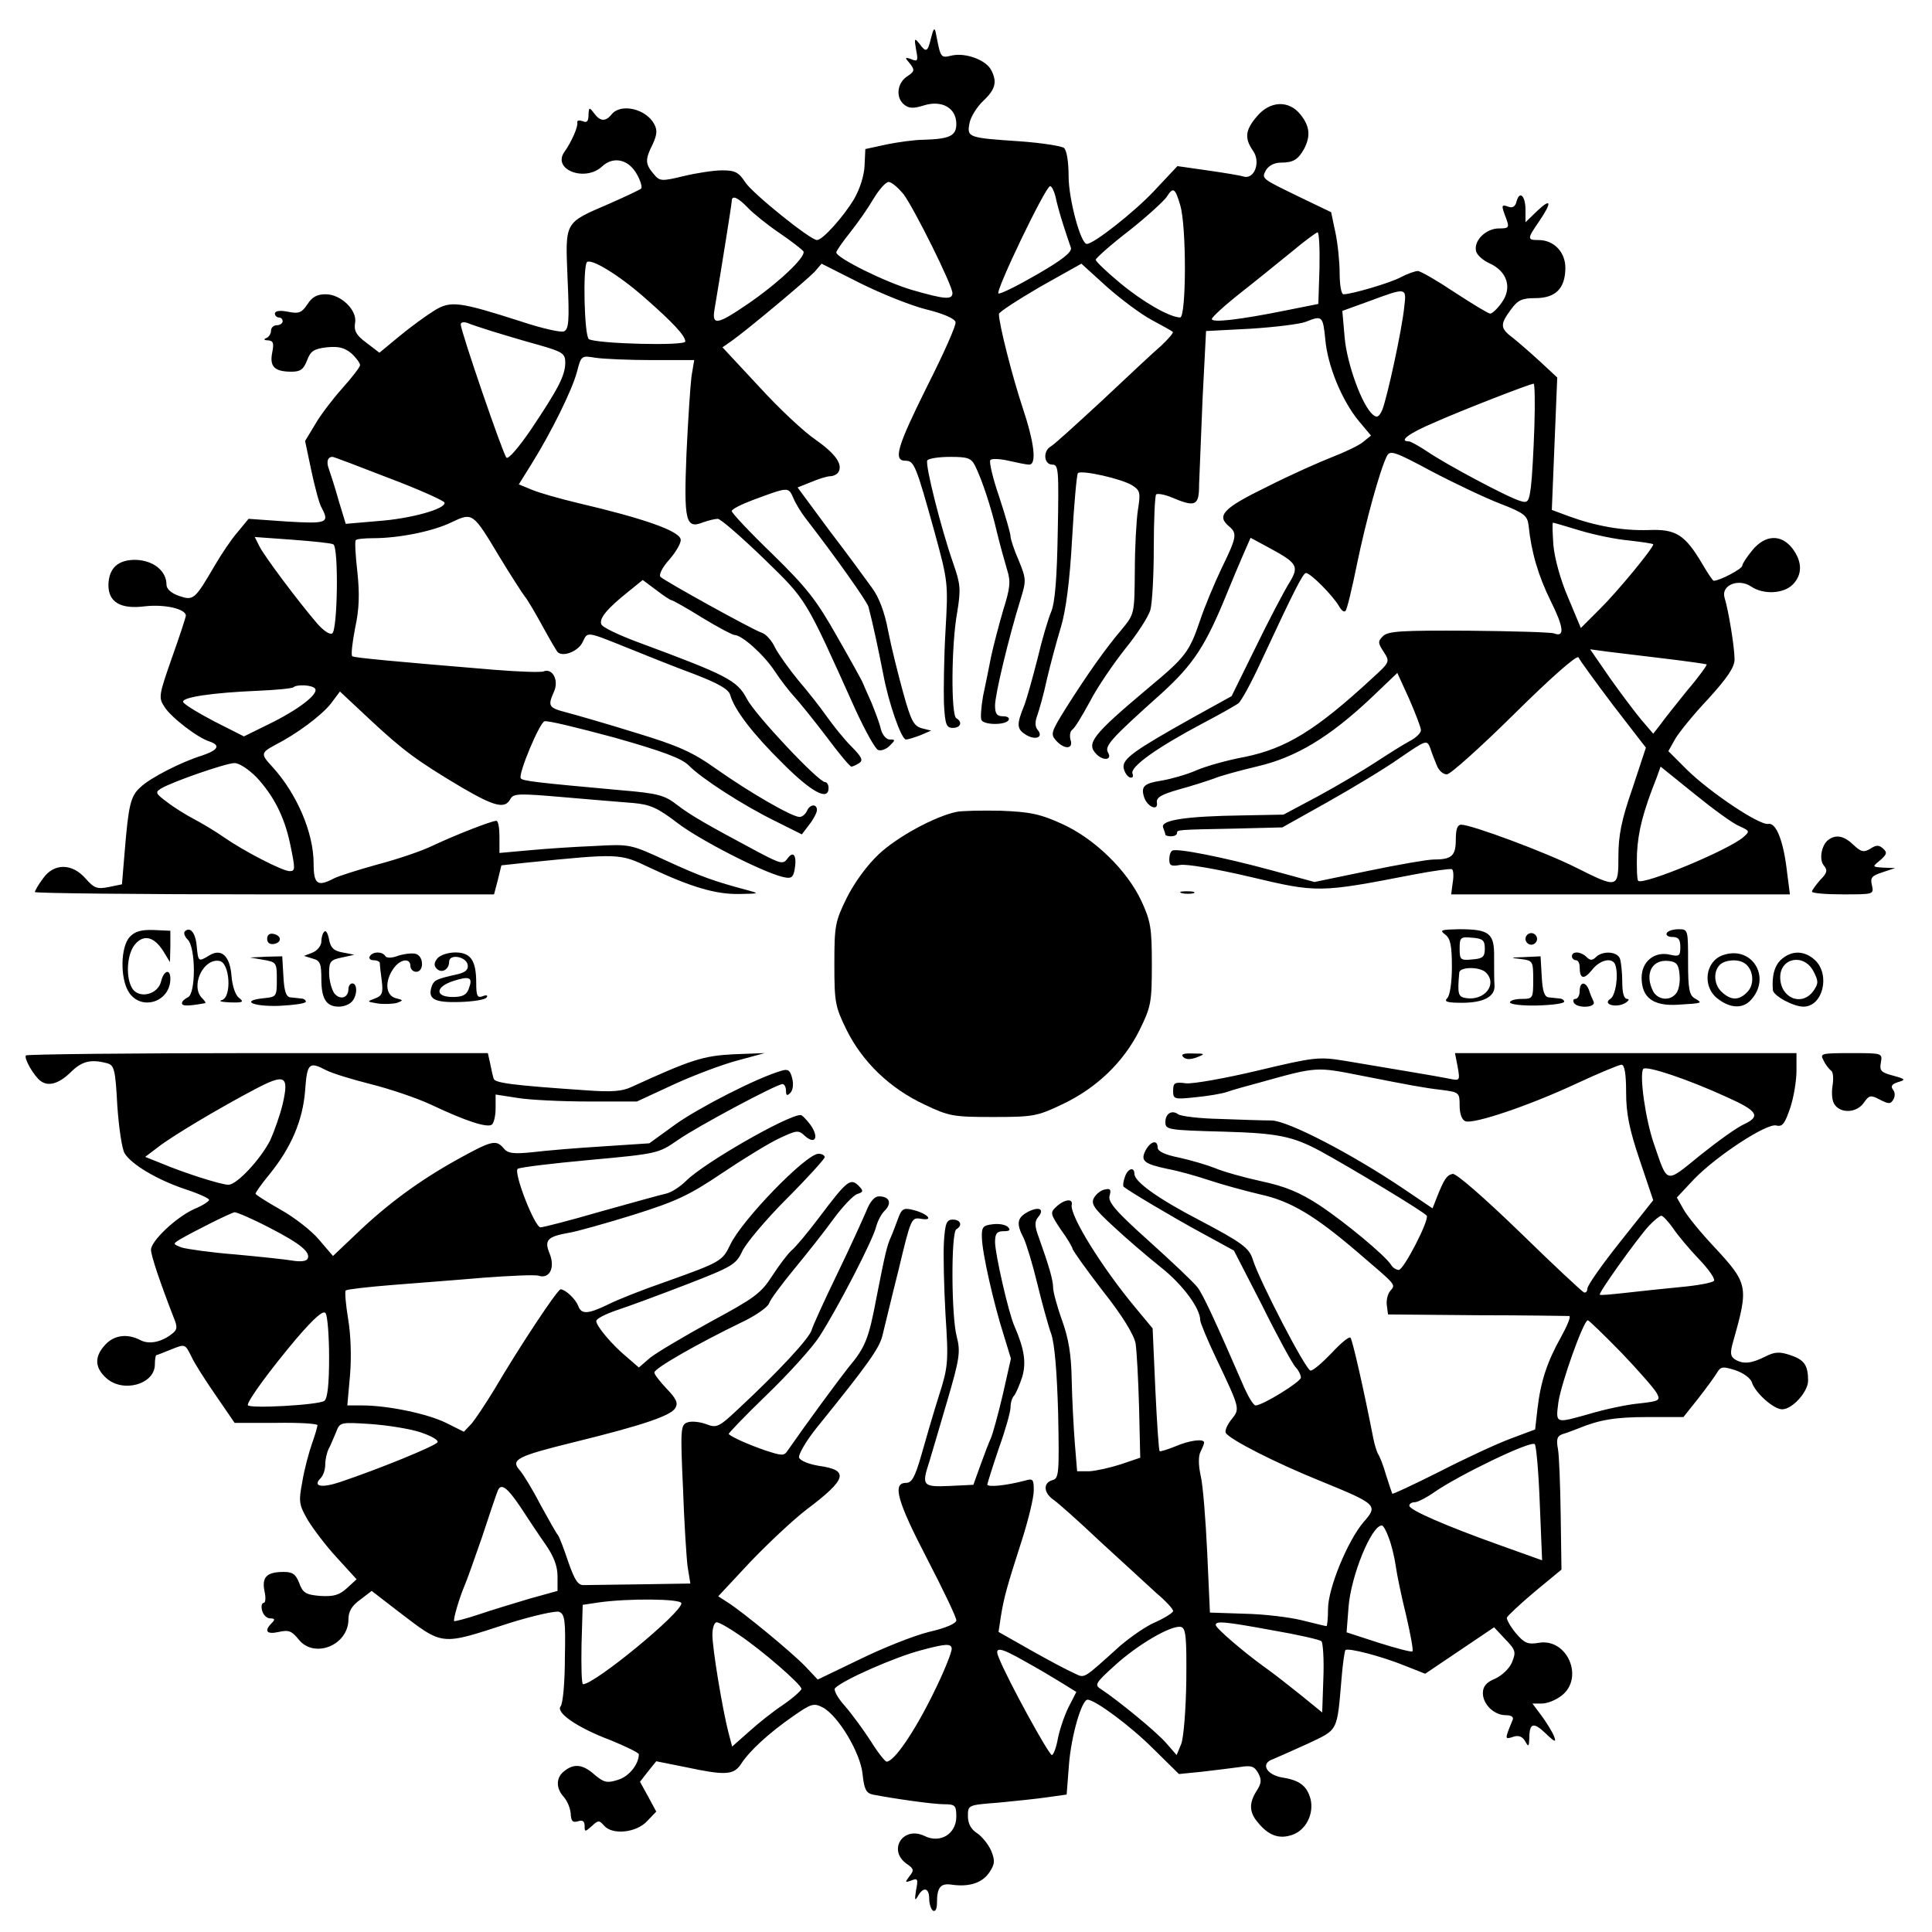 <?xml version="1.0" standalone="no"?>
<!DOCTYPE svg PUBLIC "-//W3C//DTD SVG 20010904//EN"
 "http://www.w3.org/TR/2001/REC-SVG-20010904/DTD/svg10.dtd">
<svg version="1.0" xmlns="http://www.w3.org/2000/svg"
 width="499pt" height="499pt" viewBox="0 0 499 499"
 preserveAspectRatio="xMidYMid meet">

<g transform="translate(0,499) scale(0.1,-0.1)"
fill="#000000" stroke="none">
<path d="M2405 4893 c-9 -38 -13 -40 -31 -15 -12 15 -13 13 -8 -16 6 -29 4
-32 -12 -25 -17 6 -18 5 -4 -11 13 -17 13 -20 -8 -34 -25 -17 -29 -54 -7 -72
12 -10 24 -11 52 -2 46 14 83 -7 83 -48 0 -31 -17 -39 -85 -41 -22 0 -65 -6
-95 -12 l-55 -12 -2 -43 c-1 -25 -12 -60 -27 -86 -27 -45 -81 -106 -96 -106
-17 0 -166 120 -185 149 -17 26 -26 31 -60 31 -22 0 -67 -7 -100 -15 -58 -14
-61 -13 -77 6 -22 26 -22 37 -2 77 11 24 12 36 4 51 -21 40 -86 55 -110 26
-16 -20 -30 -19 -46 3 -12 16 -13 15 -14 -5 0 -16 -4 -21 -15 -16 -9 3 -15 2
-14 -3 3 -10 -15 -51 -33 -76 -33 -46 53 -79 97 -38 30 28 70 18 91 -22 9 -16
13 -32 10 -35 -3 -3 -39 -20 -82 -39 -118 -51 -114 -44 -108 -195 5 -110 3
-130 -10 -135 -8 -3 -57 8 -108 25 -162 52 -184 55 -226 29 -21 -13 -61 -42
-90 -66 l-52 -43 -34 26 c-26 19 -32 31 -29 50 7 33 -36 75 -76 75 -22 0 -35
-7 -47 -26 -15 -22 -22 -25 -51 -19 -20 4 -33 2 -33 -5 0 -5 5 -10 10 -10 6 0
10 -4 10 -10 0 -5 -7 -10 -15 -10 -8 0 -15 -6 -15 -14 0 -8 -6 -17 -12 -19 -8
-3 -6 -6 4 -6 14 -1 16 -7 11 -32 -7 -36 6 -49 50 -49 23 0 31 6 40 29 9 24
17 30 51 34 31 3 46 -1 64 -16 12 -11 22 -25 22 -30 0 -5 -21 -32 -46 -60 -25
-28 -57 -70 -70 -93 l-26 -43 16 -76 c9 -42 20 -84 26 -95 22 -41 15 -43 -89
-37 l-99 7 -28 -34 c-16 -18 -42 -57 -59 -86 -52 -89 -55 -92 -93 -79 -20 7
-32 18 -32 29 0 35 -33 62 -78 64 -47 1 -71 -21 -72 -65 0 -44 31 -63 94 -55
52 6 106 -7 106 -24 0 -4 -16 -53 -36 -109 -34 -97 -35 -103 -19 -127 17 -27
86 -80 116 -89 29 -10 23 -22 -18 -36 -55 -17 -135 -58 -160 -82 -26 -23 -31
-46 -41 -167 l-7 -84 -34 -7 c-30 -6 -38 -3 -60 22 -35 40 -82 40 -110 0 -12
-16 -21 -32 -21 -35 0 -3 267 -6 593 -6 l593 0 10 38 9 37 65 7 c239 24 241
24 316 -12 108 -51 172 -70 233 -69 53 1 54 1 21 10 -83 22 -120 35 -209 76
-93 43 -94 43 -185 38 -50 -2 -126 -7 -168 -11 l-78 -7 0 42 c0 22 -3 41 -8
41 -12 0 -102 -35 -162 -63 -30 -15 -96 -37 -146 -50 -50 -14 -101 -30 -112
-36 -42 -22 -52 -15 -52 39 0 79 -43 180 -107 250 -30 32 -29 36 6 55 57 29
120 76 145 107 l24 32 78 -73 c86 -80 121 -106 237 -175 84 -49 111 -56 125
-30 8 15 22 15 138 5 71 -6 152 -13 180 -15 43 -4 62 -12 113 -51 57 -44 219
-127 273 -140 21 -5 26 -2 30 17 7 37 -2 52 -17 32 -12 -17 -17 -16 -76 15
-133 71 -175 95 -210 122 -32 25 -49 30 -145 38 -221 20 -255 24 -259 31 -7
11 48 142 61 147 7 3 88 -17 181 -42 127 -36 174 -54 192 -72 32 -33 140 -103
224 -144 l68 -34 19 25 c11 14 20 31 20 38 0 17 -19 15 -26 -3 -4 -8 -12 -15
-19 -15 -19 0 -127 62 -215 124 -62 44 -98 60 -210 94 -74 23 -154 46 -177 52
-46 12 -49 16 -32 54 13 29 -4 61 -27 52 -7 -3 -63 -1 -126 4 -253 21 -362 31
-368 35 -4 2 0 35 7 72 11 50 12 89 6 146 -5 43 -7 80 -4 82 2 3 23 5 45 5 67
0 155 18 202 41 55 26 55 26 124 -89 29 -48 59 -94 65 -102 7 -8 27 -42 45
-75 18 -33 36 -64 40 -69 14 -14 54 2 65 26 13 27 8 28 115 -15 47 -19 124
-50 173 -68 62 -24 89 -39 93 -54 11 -39 59 -101 136 -177 74 -74 118 -98 118
-63 0 8 -4 15 -9 15 -17 0 -180 173 -202 215 -25 48 -51 61 -283 147 -48 18
-91 38 -93 46 -6 15 16 41 70 84 l37 30 35 -26 c18 -14 36 -26 39 -26 3 0 39
-20 79 -45 41 -25 79 -45 84 -45 19 0 75 -50 103 -92 15 -23 39 -54 52 -68 13
-14 50 -60 82 -102 32 -43 61 -78 65 -78 3 0 12 4 20 9 11 7 7 16 -20 43 -19
19 -47 54 -64 78 -16 23 -50 66 -74 94 -23 28 -50 66 -59 83 -8 18 -24 36 -35
39 -22 7 -248 132 -261 144 -5 5 4 24 23 45 18 21 31 44 29 52 -4 22 -95 54
-266 94 -46 11 -99 26 -118 34 l-34 14 33 53 c51 82 104 189 117 237 11 43 12
43 48 37 20 -3 86 -6 146 -6 l109 0 -7 -42 c-3 -24 -9 -114 -13 -200 -7 -175
-2 -195 43 -177 14 5 31 9 38 9 7 0 60 -46 118 -102 114 -111 106 -99 238
-392 25 -54 51 -101 58 -103 8 -3 21 2 30 11 15 15 15 16 0 16 -9 0 -19 12
-23 27 -3 15 -15 45 -24 68 -10 22 -20 45 -22 50 -2 6 -32 60 -67 121 -53 94
-78 126 -167 213 -58 56 -105 106 -105 111 0 5 24 17 53 28 94 35 93 35 106 6
6 -15 21 -39 32 -53 79 -102 158 -214 162 -228 11 -41 26 -112 38 -173 14 -76
47 -170 59 -170 5 0 21 5 37 11 l28 12 -24 6 c-21 6 -28 19 -48 91 -13 47 -31
119 -39 160 -9 49 -24 88 -42 112 -15 21 -64 88 -110 148 l-82 111 35 14 c19
8 41 15 49 15 8 0 18 5 21 10 13 20 -7 48 -58 84 -30 20 -96 82 -147 138 l-94
101 23 16 c40 28 195 158 215 179 l18 21 99 -50 c54 -27 131 -58 171 -68 45
-11 74 -24 76 -33 2 -8 -31 -82 -73 -165 -78 -157 -89 -193 -56 -193 22 0 27
-12 75 -185 35 -128 35 -132 28 -255 -4 -69 -5 -153 -4 -187 3 -54 6 -63 23
-63 20 0 26 15 9 25 -14 8 -13 189 2 272 10 61 9 74 -10 128 -32 92 -73 255
-67 266 4 5 30 9 59 9 45 0 54 -3 64 -22 18 -36 42 -108 57 -173 8 -33 20 -76
26 -96 10 -31 8 -48 -10 -105 -11 -38 -25 -91 -31 -119 -5 -27 -15 -74 -21
-103 -5 -29 -7 -57 -4 -62 8 -13 62 -13 70 0 3 6 -3 10 -14 10 -16 0 -21 6
-21 28 0 28 35 174 65 271 16 52 16 55 -4 104 -12 27 -21 55 -21 62 0 7 -13
52 -29 101 -17 49 -27 92 -23 96 4 4 25 3 47 -2 22 -5 46 -10 53 -10 20 0 14
55 -17 148 -26 78 -61 215 -61 241 0 5 48 36 106 70 l107 60 65 -59 c36 -32
88 -71 116 -86 28 -15 53 -29 55 -31 3 -2 -11 -18 -30 -36 -20 -17 -88 -81
-153 -142 -65 -60 -124 -114 -132 -118 -21 -12 -18 -47 4 -47 16 0 17 -13 14
-172 -2 -120 -7 -184 -17 -208 -8 -19 -24 -73 -35 -120 -12 -47 -27 -102 -35
-123 -20 -49 -19 -60 5 -75 25 -15 46 -6 30 13 -7 8 -7 21 -1 37 5 14 17 56
25 94 9 38 25 98 36 134 13 43 23 119 29 228 5 90 12 166 15 170 9 9 115 -15
141 -32 20 -13 21 -19 14 -63 -4 -26 -8 -98 -8 -159 -1 -110 -1 -110 -34 -150
-41 -48 -89 -116 -144 -203 -38 -61 -40 -67 -26 -83 22 -25 46 -23 38 1 -3 11
-1 22 4 26 6 3 26 36 46 73 19 37 61 98 91 136 31 38 60 83 65 100 5 17 9 90
9 162 0 72 3 133 6 137 4 3 22 0 41 -8 61 -26 70 -21 70 33 1 26 5 126 9 222
l9 175 115 6 c63 4 128 12 143 18 42 17 44 15 50 -46 6 -68 43 -158 87 -211
l31 -37 -21 -17 c-11 -9 -47 -26 -78 -38 -31 -12 -108 -46 -169 -77 -115 -56
-132 -75 -98 -103 21 -18 19 -28 -20 -108 -19 -40 -44 -100 -55 -133 -28 -83
-38 -96 -133 -175 -145 -122 -163 -144 -135 -172 18 -18 41 -15 30 4 -10 17 6
35 139 154 82 75 113 122 169 260 10 25 28 67 39 93 l21 48 50 -27 c72 -39 76
-47 49 -91 -13 -21 -52 -95 -86 -165 l-62 -126 -103 -57 c-150 -84 -179 -105
-176 -128 2 -11 9 -22 16 -25 7 -2 10 2 7 10 -7 17 63 67 180 129 44 23 86 47
93 52 8 6 34 54 58 106 87 187 109 230 117 231 12 0 70 -59 85 -85 6 -11 13
-17 17 -13 4 3 17 58 30 122 23 111 59 242 77 278 8 16 20 12 115 -39 59 -31
139 -69 178 -84 62 -24 70 -31 73 -56 7 -69 25 -130 57 -195 34 -68 37 -95 9
-84 -7 3 -107 6 -220 7 -174 1 -209 -1 -222 -14 -14 -14 -13 -18 2 -41 16 -25
16 -26 -29 -67 -146 -135 -223 -182 -330 -204 -44 -8 -101 -24 -126 -35 -25
-11 -65 -22 -88 -26 -46 -7 -55 -15 -46 -43 8 -25 37 -37 33 -14 -2 13 11 21
57 34 33 9 73 22 90 28 16 7 68 21 114 32 98 23 185 75 293 177 l67 64 31 -68
c16 -37 30 -73 30 -80 0 -7 -13 -20 -29 -28 -15 -8 -55 -33 -87 -54 -32 -21
-99 -61 -149 -88 l-90 -48 -105 -2 c-146 -2 -213 -12 -206 -31 3 -8 6 -17 6
-19 0 -2 7 -4 15 -4 8 0 15 4 15 8 0 9 -3 9 153 12 l119 3 116 65 c64 36 149
87 187 114 69 47 70 48 79 26 4 -13 12 -33 17 -45 5 -13 16 -23 26 -23 9 0 88
71 176 158 93 92 161 152 164 144 3 -7 43 -62 89 -123 l85 -110 -35 -106 c-28
-80 -36 -121 -36 -174 0 -84 -1 -84 -109 -30 -77 39 -270 111 -297 111 -10 0
-14 -12 -14 -39 0 -42 -11 -51 -58 -51 -15 0 -90 -13 -167 -29 l-140 -29 -110
30 c-125 34 -246 58 -257 51 -5 -2 -8 -13 -8 -23 0 -16 5 -18 28 -14 16 3 93
-10 182 -31 172 -41 178 -41 420 6 52 10 97 16 100 14 4 -2 5 -18 2 -35 l-4
-30 437 0 438 0 -7 54 c-9 82 -28 132 -49 128 -23 -4 -151 82 -210 140 l-48
48 18 32 c10 17 48 64 86 104 49 54 67 81 67 101 0 30 -15 124 -26 160 -9 32
37 50 69 28 31 -21 83 -19 107 5 26 26 25 60 -1 94 -29 37 -70 35 -103 -5 -14
-17 -26 -35 -26 -40 0 -8 -58 -39 -74 -39 -2 0 -15 19 -29 43 -45 76 -68 91
-139 88 -67 -2 -136 10 -207 36 l-43 16 7 171 7 171 -43 40 c-24 22 -56 50
-71 62 -34 25 -34 35 -6 73 18 25 29 30 63 30 52 0 77 24 78 76 1 42 -29 74
-69 74 -30 0 -30 3 1 48 34 50 32 62 -5 27 l-30 -29 0 32 c0 36 -15 51 -23 22
-3 -13 -10 -18 -21 -14 -19 7 -19 4 -6 -30 9 -24 7 -26 -19 -26 -32 0 -64 -30
-59 -57 1 -10 17 -25 35 -33 46 -21 59 -63 32 -101 -11 -16 -25 -29 -30 -29
-5 0 -46 25 -92 55 -45 30 -88 55 -95 55 -7 0 -27 -7 -44 -16 -28 -15 -127
-44 -148 -44 -6 0 -10 25 -10 55 0 29 -5 77 -11 105 l-11 52 -77 37 c-105 51
-103 49 -91 72 7 11 21 19 38 19 33 0 45 8 61 37 16 32 14 57 -10 87 -30 38
-79 36 -113 -5 -30 -35 -32 -56 -10 -88 21 -29 4 -75 -24 -67 -9 3 -52 10 -94
16 l-77 11 -61 -65 c-51 -54 -155 -136 -173 -136 -16 0 -47 117 -47 174 0 39
-5 68 -12 74 -7 5 -58 13 -113 17 -135 9 -138 10 -131 47 3 16 19 42 36 58 31
29 36 49 20 79 -13 26 -65 45 -100 38 -31 -7 -30 -9 -43 58 -3 15 -6 12 -12
-12z m-71 -405 c28 -38 126 -235 126 -255 0 -18 -21 -16 -104 8 -69 20 -196
83 -196 97 0 4 16 27 36 52 20 25 47 64 61 88 14 23 31 42 38 42 8 0 25 -15
39 -32z m392 -5 c3 -16 12 -48 20 -73 8 -25 17 -52 20 -60 3 -11 -22 -31 -86
-68 -50 -29 -96 -52 -101 -50 -10 3 121 276 133 277 4 1 10 -11 14 -26z m322
-22 c17 -54 16 -291 0 -291 -28 1 -96 40 -155 89 -35 29 -63 56 -63 60 0 4 38
38 86 75 47 37 90 77 97 87 17 27 22 24 35 -20z m-1117 -7 c13 -14 50 -44 81
-65 31 -21 59 -43 63 -48 8 -14 -67 -84 -145 -137 -76 -52 -91 -55 -85 -16 20
119 45 276 45 283 0 16 16 9 41 -17z m1477 -156 l-3 -93 -85 -17 c-119 -24
-190 -32 -190 -22 0 5 34 36 76 69 42 33 101 81 133 107 31 26 60 47 64 48 4
0 6 -42 5 -92z m-1744 -76 c73 -64 106 -99 106 -114 0 -12 -228 -6 -249 6 -12
8 -16 187 -5 199 11 10 82 -33 148 -91z m1963 -24 c-6 -61 -45 -238 -57 -267
-8 -18 -14 -21 -24 -12 -28 23 -67 131 -73 199 l-6 69 69 25 c97 36 97 36 91
-14z m-2358 -63 c26 -8 79 -24 119 -35 67 -19 72 -23 72 -48 -1 -33 -18 -66
-89 -172 -30 -44 -58 -77 -63 -72 -9 9 -118 327 -118 344 0 6 8 7 17 4 9 -4
37 -13 62 -21z m2694 -247 c-2 -62 -6 -132 -9 -156 -5 -38 -8 -42 -27 -36 -30
8 -193 95 -241 128 -21 14 -43 26 -47 26 -28 0 0 21 64 48 74 33 247 100 258
101 3 1 4 -50 2 -111z m-2958 -133 c77 -29 141 -58 143 -63 5 -16 -87 -42
-174 -48 l-81 -7 -18 59 c-9 33 -21 69 -25 81 -8 20 -4 33 9 33 3 0 69 -25
146 -55z m3075 -135 c36 -11 93 -23 128 -26 34 -4 62 -8 62 -10 0 -10 -95
-125 -138 -167 l-49 -49 -33 79 c-20 46 -35 102 -38 136 -2 31 -3 57 -1 57 2
0 33 -9 69 -20z m-3219 -36 c14 -8 11 -222 -3 -230 -6 -4 -23 7 -40 27 -48 56
-135 172 -148 198 l-12 24 97 -7 c54 -4 102 -9 106 -12z m3439 -295 c58 -7
107 -14 108 -15 2 -1 -20 -32 -50 -67 -29 -36 -61 -76 -70 -89 l-18 -23 -30
35 c-16 19 -53 68 -82 109 l-51 74 44 -6 c24 -3 91 -11 149 -18z m-3486 -78
c9 -14 -45 -55 -119 -91 l-65 -32 -77 39 c-42 22 -78 44 -80 50 -4 12 75 24
196 29 46 2 86 6 89 9 9 8 50 6 56 -4z m-152 -228 c44 -47 72 -101 87 -171 14
-67 14 -72 -1 -72 -18 0 -117 51 -169 87 -24 17 -60 38 -79 48 -19 10 -50 29
-68 43 -31 23 -32 26 -15 36 31 18 167 65 188 65 12 1 37 -16 57 -36z m3831
-127 c26 -12 27 -13 10 -28 -39 -34 -259 -125 -272 -113 -3 4 -4 35 -3 71 3
58 16 108 51 196 l10 28 88 -71 c48 -39 100 -77 116 -83z"/>
<path d="M2470 2893 c-56 -12 -152 -64 -200 -109 -30 -28 -63 -73 -83 -113
-30 -61 -32 -72 -32 -171 0 -99 2 -110 32 -171 41 -82 111 -150 201 -192 63
-30 74 -32 177 -32 103 0 114 2 177 32 90 42 160 110 201 192 30 61 32 72 32
171 0 93 -3 111 -27 163 -37 79 -121 161 -205 199 -57 26 -83 31 -158 34 -49
1 -101 0 -115 -3z"/>
<path d="M4724 2822 c-19 -12 -27 -52 -13 -68 10 -12 8 -19 -10 -37 -11 -13
-21 -26 -21 -30 0 -4 36 -7 80 -7 79 0 80 0 75 23 -5 20 -1 25 27 34 l33 11
-30 1 c-30 2 -30 2 -9 19 17 15 19 20 8 30 -11 10 -18 10 -33 0 -17 -10 -24
-9 -44 10 -24 23 -44 27 -63 14z"/>
<path d="M3053 2683 c9 -2 23 -2 30 0 6 3 -1 5 -18 5 -16 0 -22 -2 -12 -5z"/>
<path d="M335 2570 c-24 -26 -25 -108 -2 -143 32 -49 107 -25 107 35 0 27 -17
22 -24 -7 -8 -33 -54 -45 -73 -20 -19 27 -16 89 5 115 23 28 50 21 74 -17 l17
-28 1 40 0 41 -44 2 c-32 1 -48 -4 -61 -18z"/>
<path d="M477 2584 c-3 -4 0 -13 8 -21 21 -21 21 -141 0 -149 -8 -4 -15 -10
-15 -15 0 -8 15 -8 60 0 2 1 -1 6 -8 13 -31 31 3 104 45 96 27 -5 32 -94 6
-101 -10 -3 0 -5 21 -6 34 -1 37 1 23 12 -9 7 -17 30 -19 56 -4 52 -26 73 -58
53 -28 -17 -28 -16 -32 25 -3 34 -17 51 -31 37z"/>
<path d="M838 2584 c-5 -4 -8 -16 -8 -26 0 -10 -10 -23 -22 -28 l-23 -9 23 -7
c19 -5 22 -13 22 -53 0 -51 13 -71 45 -71 12 0 26 5 33 12 15 15 16 48 2 48
-5 0 -10 -6 -10 -14 0 -24 -22 -30 -37 -11 -7 11 -13 34 -13 52 0 30 4 34 33
40 l32 7 -30 6 c-23 4 -31 12 -35 33 -3 16 -8 25 -12 21z"/>
<path d="M3733 2576 c13 -10 17 -28 17 -83 0 -40 -5 -74 -12 -81 -9 -9 -1 -12
38 -12 56 0 86 16 84 45 -1 11 -1 43 -1 72 1 63 -12 73 -91 73 -46 -1 -51 -2
-35 -14z m102 -36 c0 -21 -5 -26 -32 -28 -31 -3 -33 -1 -33 28 0 29 2 31 33
28 27 -2 32 -7 32 -28z m3 -62 c30 -30 -3 -73 -51 -66 -21 3 -23 10 -18 66 1
15 53 16 69 0z"/>
<path d="M4305 2580 c-3 -5 3 -10 14 -10 16 0 21 -6 21 -26 0 -23 -3 -25 -26
-20 -40 10 -74 -17 -74 -59 0 -52 30 -74 94 -70 65 4 64 4 44 16 -15 8 -18 25
-18 94 0 83 0 85 -24 85 -14 0 -28 -4 -31 -10z m33 -108 c2 -18 -2 -40 -9 -48
-16 -20 -46 -17 -59 5 -23 45 -4 84 40 79 20 -2 26 -9 28 -36z"/>
<path d="M690 2565 c0 -10 7 -15 18 -13 21 4 19 22 -2 26 -10 2 -16 -3 -16
-13z"/>
<path d="M3940 2565 c0 -8 7 -15 15 -15 8 0 15 7 15 15 0 8 -7 15 -15 15 -8 0
-15 -7 -15 -15z"/>
<path d="M955 2520 c-3 -5 1 -10 9 -10 9 0 16 -3 17 -7 0 -5 2 -25 5 -46 4
-32 1 -39 -18 -46 -21 -8 -21 -8 9 -13 17 -2 39 -1 49 2 16 6 16 7 -4 12 -26
7 -29 43 -6 76 17 25 44 29 44 7 0 -8 7 -15 15 -15 20 0 20 39 0 46 -8 3 -28
1 -45 -4 -18 -7 -32 -7 -35 -1 -8 12 -32 12 -40 -1z"/>
<path d="M1130 2515 c-9 -11 -10 -19 -2 -27 13 -13 32 -2 32 18 0 21 44 14 48
-8 2 -12 -5 -19 -25 -24 -54 -12 -61 -15 -67 -29 -13 -35 4 -45 71 -43 35 1
67 6 70 12 4 5 -1 7 -10 3 -14 -5 -17 0 -17 34 0 58 -14 79 -54 79 -19 0 -39
-7 -46 -15z m81 -78 c-6 -17 -16 -22 -42 -22 -46 0 -45 26 1 41 43 14 52 10
41 -19z"/>
<path d="M4060 2520 c0 -5 5 -10 10 -10 6 0 10 -8 10 -18 0 -31 11 -33 32 -7
21 27 53 33 60 13 9 -26 1 -80 -13 -88 -21 -14 15 -24 38 -11 10 6 12 11 6 11
-9 0 -13 16 -13 44 0 24 -3 51 -6 60 -7 19 -45 21 -62 4 -9 -9 -15 -9 -24 0
-15 15 -38 16 -38 2z"/>
<path d="M4450 2523 c-46 -16 -54 -81 -14 -112 33 -26 66 -27 87 -3 53 59 1
141 -73 115z m56 -21 c22 -14 27 -53 8 -73 -21 -23 -42 -24 -66 -2 -21 18 -24
53 -6 71 13 13 47 16 64 4z"/>
<path d="M4602 2513 c-19 -16 -26 -44 -23 -80 1 -15 53 -43 79 -43 50 0 70 82
30 120 -27 25 -59 26 -86 3z m82 -32 c13 -25 13 -31 0 -50 -30 -42 -86 -19
-86 35 0 51 62 62 86 15z"/>
<path d="M680 2511 c34 -6 35 -7 35 -51 0 -43 -1 -45 -32 -48 -63 -6 -33 -22
37 -20 38 2 70 6 70 11 0 4 -6 8 -12 8 -7 1 -20 2 -28 3 -11 1 -16 16 -18 54
l-3 52 -42 -1 -42 -2 35 -6z"/>
<path d="M3928 2513 c31 -4 32 -5 32 -54 0 -48 -1 -49 -30 -49 -16 0 -30 -4
-30 -9 0 -5 31 -9 70 -8 38 1 70 5 70 10 0 4 -6 8 -12 8 -7 1 -20 2 -28 3 -11
1 -16 16 -18 54 l-3 52 -42 -2 c-37 -1 -38 -2 -9 -5z"/>
<path d="M4080 2430 c0 -11 -5 -20 -11 -20 -5 0 -7 -4 -4 -10 9 -15 58 -13 51
3 -3 6 -9 20 -12 30 -9 23 -24 22 -24 -3z"/>
<path d="M67 2264 c-6 -7 21 -54 38 -66 20 -15 47 -7 77 22 29 29 52 35 94 24
19 -5 22 -15 27 -110 4 -57 12 -112 19 -123 18 -29 84 -68 155 -92 34 -11 63
-24 63 -28 0 -4 -17 -15 -39 -24 -46 -21 -111 -82 -111 -105 0 -15 24 -86 59
-176 10 -24 9 -31 -6 -42 -27 -21 -59 -27 -81 -15 -33 17 -67 13 -90 -12 -28
-30 -28 -58 1 -85 43 -41 127 -18 127 34 0 13 2 24 4 24 2 0 19 7 39 15 35 14
35 14 51 -18 8 -18 37 -63 64 -102 l48 -70 107 0 c59 1 107 -2 107 -6 0 -3 -6
-25 -14 -47 -8 -23 -20 -67 -25 -98 -10 -53 -9 -60 14 -100 14 -23 47 -67 75
-97 l51 -56 -25 -23 c-20 -18 -34 -22 -69 -20 -37 3 -45 8 -54 33 -9 23 -17
29 -40 29 -44 0 -57 -13 -50 -49 4 -17 3 -31 -2 -31 -5 0 -7 -9 -4 -20 3 -11
12 -20 21 -20 12 0 13 -3 4 -12 -21 -21 -13 -30 18 -23 26 6 34 2 51 -19 40
-51 129 -16 129 52 0 20 9 35 30 50 l30 23 66 -51 c121 -92 108 -91 290 -32
61 19 119 32 128 29 15 -6 17 -22 15 -119 0 -62 -5 -118 -11 -125 -13 -16 42
-55 130 -88 39 -16 72 -32 72 -36 0 -26 -26 -58 -54 -66 -28 -9 -36 -7 -60 13
-30 27 -53 30 -78 10 -22 -16 -23 -44 -2 -67 9 -10 17 -29 18 -43 1 -20 5 -24
19 -20 12 4 17 0 17 -12 0 -16 1 -16 19 0 16 15 19 15 31 1 21 -25 83 -19 111
11 l24 25 -21 39 -21 38 21 27 21 26 75 -15 c103 -22 125 -21 144 8 22 34 72
80 134 123 47 33 54 35 77 23 40 -21 98 -118 103 -173 4 -38 9 -48 26 -52 57
-11 156 -25 184 -25 29 0 32 -3 32 -32 0 -45 -42 -70 -82 -50 -56 27 -96 -37
-46 -72 19 -13 19 -17 7 -32 -12 -16 -12 -17 5 -11 16 7 18 4 12 -25 -4 -26
-3 -29 5 -15 14 25 29 21 29 -7 0 -14 5 -28 10 -31 6 -3 10 5 10 19 0 42 9 53
40 48 44 -6 78 5 96 33 14 21 14 30 4 55 -7 16 -23 36 -36 45 -16 10 -24 25
-24 44 0 29 0 29 78 35 42 4 100 10 127 14 l50 7 6 78 c6 75 33 167 48 167 19
0 110 -67 169 -126 l67 -66 60 6 c33 4 76 9 97 12 30 5 38 2 48 -16 9 -17 8
-26 -4 -45 -20 -31 -20 -55 2 -81 28 -35 56 -45 90 -33 35 12 56 54 47 92 -9
34 -28 49 -73 56 -41 7 -57 36 -25 47 10 4 50 22 90 40 80 38 76 29 88 169 3
38 8 71 10 73 6 7 94 -16 153 -40 l53 -21 89 60 89 60 29 -31 c27 -28 28 -33
17 -60 -7 -16 -26 -34 -44 -42 -22 -9 -31 -20 -31 -37 0 -29 29 -57 59 -57 15
0 21 -5 18 -12 -21 -51 -21 -51 1 -44 14 5 24 1 31 -11 9 -16 10 -15 11 8 0
39 11 42 42 12 24 -23 28 -24 22 -8 -4 11 -19 35 -32 53 l-24 32 24 0 c14 0
37 9 52 21 58 46 14 148 -59 136 -29 -5 -38 -1 -60 25 -14 17 -24 35 -23 40 2
5 34 35 72 67 l69 57 -2 140 c-1 76 -4 154 -7 171 -5 26 -2 34 12 39 11 3 28
10 39 14 56 23 96 30 181 30 l92 0 39 49 c21 27 43 57 48 66 10 16 15 16 47 6
21 -7 40 -21 43 -32 9 -27 56 -69 78 -69 26 0 67 45 67 74 0 40 -10 54 -46 66
-27 9 -40 9 -65 -4 -36 -18 -57 -20 -78 -7 -12 8 -13 17 -4 48 40 141 38 148
-50 243 -34 36 -70 80 -79 97 l-17 30 44 47 c59 61 189 146 213 139 16 -4 22
5 36 46 9 27 16 70 16 95 l0 46 -441 0 -441 0 7 -36 c6 -35 6 -36 -22 -30 -29
6 -145 25 -269 46 -68 11 -78 10 -225 -25 -84 -20 -168 -35 -186 -33 -29 4
-33 1 -33 -19 0 -22 2 -23 58 -17 31 3 68 9 82 14 14 5 50 15 80 23 154 43
148 42 270 18 122 -24 159 -31 203 -36 46 -6 47 -7 47 -41 0 -21 6 -37 15 -40
21 -8 164 40 286 97 58 27 111 49 117 49 8 0 12 -24 12 -71 0 -55 8 -95 35
-175 l35 -104 -85 -107 c-47 -59 -85 -113 -85 -121 0 -7 -4 -12 -9 -10 -5 2
-80 72 -166 156 -90 87 -164 152 -173 150 -15 -3 -22 -13 -41 -61 l-11 -28
-74 50 c-135 91 -297 175 -341 177 -22 0 -83 2 -135 4 -52 1 -100 7 -107 12
-16 12 -33 2 -33 -20 0 -20 5 -21 155 -25 136 -4 174 -12 245 -50 77 -42 270
-158 275 -167 7 -11 -59 -139 -72 -140 -7 0 -16 6 -20 13 -16 25 -120 111
-185 154 -50 33 -89 49 -150 62 -46 10 -99 25 -120 34 -20 8 -61 20 -92 27
-36 7 -56 16 -56 26 0 21 -18 17 -31 -7 -14 -27 -5 -35 56 -48 28 -5 77 -19
110 -30 33 -11 92 -27 130 -36 78 -17 140 -54 250 -148 104 -89 100 -84 86
-101 -7 -8 -11 -25 -9 -38 l3 -23 230 -2 c127 0 234 -2 238 -2 5 -1 -5 -25
-21 -54 -36 -64 -53 -116 -61 -186 l-6 -53 -64 -24 c-35 -13 -117 -51 -183
-85 -66 -33 -121 -59 -122 -57 -1 2 -8 23 -16 48 -7 25 -17 50 -21 55 -3 6 -9
24 -12 40 -25 128 -54 255 -59 260 -3 4 -25 -14 -48 -39 -24 -25 -48 -46 -55
-46 -12 0 -132 232 -149 286 -9 31 -29 45 -139 103 -106 55 -167 99 -167 119
0 20 -18 14 -25 -9 -4 -11 -5 -22 -3 -24 13 -11 127 -79 199 -118 l86 -47 73
-142 c39 -79 78 -150 86 -159 8 -8 14 -21 14 -27 0 -11 -99 -72 -117 -72 -5 0
-17 19 -28 43 -76 175 -107 242 -122 262 -10 13 -67 67 -126 120 -87 78 -106
101 -101 117 4 15 2 19 -11 16 -10 -1 -23 -11 -29 -21 -9 -16 -2 -27 49 -74
33 -31 88 -78 123 -106 56 -44 102 -106 102 -137 0 -6 18 -50 41 -98 63 -133
62 -130 39 -159 -11 -14 -17 -29 -14 -34 10 -17 130 -78 244 -124 147 -60 150
-63 112 -106 -41 -48 -92 -171 -92 -225 0 -24 -2 -44 -4 -44 -2 0 -31 7 -63
15 -32 8 -98 16 -148 17 l-90 3 -7 155 c-4 85 -11 175 -17 199 -6 28 -6 51 0
62 5 10 9 20 9 23 0 11 -38 6 -75 -10 -20 -8 -39 -14 -40 -12 -2 2 -7 74 -11
160 l-7 157 -44 53 c-86 103 -170 238 -165 266 4 17 -18 15 -39 -4 -17 -16
-17 -18 11 -60 17 -23 30 -46 30 -49 0 -4 35 -53 78 -109 51 -64 81 -114 85
-136 3 -19 7 -93 9 -165 l3 -130 -50 -17 c-28 -9 -64 -17 -81 -18 l-32 0 -6
73 c-3 39 -7 113 -8 162 -1 66 -8 108 -25 155 -13 36 -23 74 -23 84 0 20 -11
57 -37 130 -11 29 -11 41 -2 52 18 21 3 29 -26 14 -28 -15 -31 -30 -11 -68 7
-15 23 -67 35 -117 12 -49 28 -108 36 -130 9 -26 15 -99 18 -207 3 -154 2
-167 -15 -171 -24 -7 -23 -32 2 -50 11 -7 66 -56 122 -109 57 -52 122 -112
145 -133 24 -20 43 -41 43 -46 0 -4 -20 -17 -44 -28 -25 -10 -66 -39 -93 -62
-99 -89 -90 -84 -120 -70 -16 7 -65 33 -111 59 l-83 47 6 40 c8 49 15 75 54
196 17 53 31 111 31 129 0 29 -2 32 -22 26 -49 -13 -98 -18 -98 -10 1 5 14 47
30 94 17 47 30 94 30 105 0 12 4 25 9 30 5 6 14 27 21 48 11 37 6 72 -20 132
-15 33 -50 187 -50 217 0 22 5 28 22 28 16 0 19 3 11 11 -6 6 -23 9 -39 7 -25
-3 -29 -7 -28 -35 1 -40 30 -168 56 -250 l19 -62 -21 -93 c-12 -51 -26 -102
-31 -113 -5 -11 -17 -42 -27 -70 l-18 -50 -62 -3 c-69 -3 -72 1 -52 62 5 17
26 87 46 156 33 112 35 129 25 168 -14 53 -15 268 -1 277 17 10 11 25 -9 25
-16 0 -20 -9 -23 -57 -2 -32 0 -116 4 -188 8 -122 7 -135 -17 -210 -14 -44
-34 -113 -45 -152 -17 -59 -25 -73 -40 -73 -36 0 -23 -47 55 -197 41 -79 75
-150 75 -158 0 -8 -27 -20 -71 -30 -40 -10 -120 -42 -179 -71 l-108 -52 -33
35 c-35 36 -156 136 -199 164 l-25 16 83 89 c46 48 111 109 145 135 105 79
111 102 32 113 -25 4 -48 13 -51 21 -3 7 17 42 45 77 131 162 162 205 170 238
5 19 23 96 42 171 32 134 33 135 58 131 35 -6 16 14 -21 23 -24 6 -29 3 -38
-21 -6 -16 -14 -38 -19 -49 -10 -22 -15 -43 -37 -155 -20 -107 -29 -130 -72
-181 -30 -38 -110 -147 -158 -216 -9 -14 -15 -13 -58 1 -43 15 -84 33 -94 42
-2 1 42 47 98 101 56 54 118 122 137 152 47 73 138 249 146 283 4 15 14 34 23
42 18 19 11 36 -16 36 -11 0 -23 -13 -33 -39 -9 -21 -42 -94 -75 -162 -33 -68
-63 -134 -66 -145 -7 -22 -87 -108 -187 -201 -53 -50 -58 -52 -86 -41 -17 6
-38 8 -48 4 -17 -6 -18 -18 -11 -169 3 -89 9 -181 12 -204 l7 -43 -127 -2
c-69 -1 -135 -2 -147 -2 -16 -1 -24 11 -41 59 -11 33 -23 65 -27 70 -5 6 -25
42 -46 80 -20 39 -44 78 -53 88 -24 27 -6 36 140 72 175 43 250 68 262 88 8
13 3 24 -22 50 -17 18 -32 37 -32 42 0 11 113 75 222 128 37 17 70 40 74 50 3
10 33 50 65 89 33 40 79 98 102 130 23 31 50 60 61 64 16 5 17 8 3 22 -21 20
-30 12 -101 -82 -30 -40 -62 -78 -72 -86 -9 -8 -32 -38 -50 -66 -29 -45 -46
-57 -159 -118 -69 -38 -140 -80 -156 -93 l-29 -25 -30 26 c-39 32 -80 81 -80
94 0 6 24 18 53 28 28 9 109 39 179 66 119 46 129 52 145 86 9 20 61 82 115
136 54 54 98 103 98 107 0 5 -7 9 -16 9 -32 0 -198 -171 -228 -235 -20 -42
-25 -45 -165 -95 -61 -21 -129 -48 -152 -60 -52 -25 -68 -25 -76 -2 -7 17 -32
41 -45 42 -8 0 -105 -146 -172 -260 -22 -36 -48 -75 -58 -87 l-20 -21 -46 23
c-49 24 -151 45 -217 45 l-38 0 7 78 c4 48 2 105 -5 146 -6 37 -9 70 -6 73 4
3 57 9 119 14 62 5 169 13 238 19 69 5 132 8 141 5 28 -9 43 20 29 56 -15 36
-7 45 50 55 19 3 94 24 165 46 111 35 144 50 230 108 55 37 122 78 148 90 45
21 49 22 66 6 27 -24 37 -3 14 29 -10 13 -21 25 -25 25 -32 1 -249 -123 -296
-170 -15 -15 -38 -30 -52 -33 -14 -3 -89 -24 -168 -46 -79 -23 -149 -41 -156
-41 -15 0 -70 141 -59 151 5 4 88 14 186 23 175 16 178 17 227 51 50 35 256
145 271 145 5 0 9 -8 9 -17 0 -13 3 -14 11 -6 7 7 9 23 5 38 -5 21 -11 25 -29
19 -62 -18 -210 -94 -271 -137 l-69 -50 -121 -8 c-67 -4 -148 -11 -181 -15
-49 -5 -64 -3 -74 10 -20 23 -30 21 -122 -30 -97 -54 -180 -115 -261 -193
l-58 -55 -36 42 c-19 23 -64 58 -100 78 -35 20 -64 38 -64 41 0 3 16 26 36 50
56 69 86 139 92 216 5 71 10 76 54 53 15 -8 67 -24 115 -36 48 -12 120 -36
158 -54 89 -42 142 -59 155 -51 5 3 10 22 10 42 l0 36 58 -9 c31 -5 113 -9
182 -9 l125 0 95 44 c52 24 127 52 165 62 l70 19 -80 -3 c-79 -4 -110 -14
-263 -84 -25 -12 -52 -14 -120 -9 -191 13 -234 19 -237 30 -2 6 -6 23 -9 39
l-6 27 -594 0 c-326 0 -595 -3 -599 -6z m4394 -108 c78 -35 87 -49 45 -69 -19
-8 -70 -45 -115 -81 -91 -74 -83 -75 -119 29 -22 63 -38 177 -28 194 7 10 117
-27 217 -73z m-3731 -18 c-7 -29 -22 -71 -32 -93 -25 -49 -86 -115 -108 -115
-19 0 -116 31 -175 56 l-40 16 33 25 c37 29 158 101 251 150 78 41 88 35 71
-39z m-34 -319 c80 -41 108 -64 98 -81 -4 -6 -20 -7 -38 -4 -17 3 -83 10 -148
16 -64 5 -126 14 -139 18 -23 9 -23 9 -4 21 40 23 130 68 141 70 6 0 46 -17
90 -40z m3625 -1 c12 -18 42 -54 67 -80 24 -25 42 -50 39 -56 -4 -5 -41 -12
-84 -16 -43 -4 -107 -11 -143 -15 -36 -4 -66 -7 -68 -5 -5 3 96 144 126 177
14 15 29 27 33 27 4 0 18 -15 30 -32z m-3471 -334 c0 -69 -4 -105 -12 -112
-14 -11 -198 -21 -198 -11 0 13 61 95 125 171 49 57 71 75 76 66 5 -7 9 -59 9
-114z m3338 12 c44 -46 85 -93 91 -104 10 -19 8 -21 -47 -27 -31 -3 -87 -15
-124 -26 -92 -26 -90 -27 -83 29 7 49 65 212 76 212 3 0 42 -38 87 -84z
m-3103 -205 c27 -9 48 -20 45 -26 -4 -9 -148 -68 -252 -103 -48 -16 -71 -11
-50 10 7 7 12 22 12 35 0 13 4 31 9 41 5 9 13 29 19 43 10 26 11 26 89 21 43
-3 100 -12 128 -21z m2892 -185 l6 -146 -109 39 c-140 50 -234 91 -234 102 0
5 6 9 14 9 7 0 31 12 52 27 64 44 248 133 258 123 4 -4 10 -74 13 -154z
m-2633 -8 c19 -29 48 -73 65 -97 21 -30 31 -56 31 -82 l0 -38 -72 -20 c-40
-12 -100 -30 -132 -41 -33 -11 -61 -18 -63 -17 -3 4 13 59 27 92 5 11 25 67
45 125 19 58 37 111 40 118 8 23 24 12 59 -40z m2243 -80 c7 -18 15 -51 18
-73 3 -22 15 -80 27 -128 11 -48 19 -90 16 -92 -2 -3 -42 8 -87 22 l-83 27 5
65 c6 80 59 211 86 211 4 0 12 -15 18 -32z m-1827 -169 c0 -25 -224 -209 -254
-209 -4 0 -5 46 -4 103 l3 102 40 6 c75 11 215 10 215 -2z m148 -81 c61 -41
162 -129 162 -140 0 -4 -21 -23 -47 -41 -26 -17 -66 -49 -89 -70 l-43 -38 -10
38 c-15 59 -41 214 -41 251 0 17 5 32 11 32 6 0 31 -14 57 -32z m1380 11 c64
-11 121 -24 125 -28 4 -4 7 -47 5 -96 l-3 -88 -54 44 c-30 24 -73 58 -96 74
-54 39 -125 100 -125 108 0 11 23 9 148 -14z m-224 -129 c-1 -76 -7 -148 -13
-164 l-12 -29 -27 31 c-25 29 -124 110 -168 139 -18 11 -15 16 36 62 58 53
145 104 170 99 13 -3 15 -26 14 -138z m-655 -37 c-49 -99 -100 -173 -119 -173
-4 0 -23 24 -41 53 -18 28 -48 69 -67 91 -19 21 -30 42 -25 46 22 22 157 81
223 98 63 17 76 17 78 5 2 -7 -20 -62 -49 -120z m240 85 c31 -17 73 -42 94
-55 l37 -23 -21 -41 c-11 -23 -23 -59 -27 -81 -4 -22 -11 -40 -15 -41 -7 -2
-115 195 -137 251 -13 30 1 29 69 -10z"/>
<path d="M3056 2260 c7 -7 19 -7 35 -1 23 9 22 10 -10 10 -24 1 -32 -2 -25 -9z"/>
<path d="M4710 2251 c5 -11 14 -22 19 -26 6 -3 7 -21 4 -40 -3 -21 -1 -41 7
-50 18 -22 57 -18 74 7 14 20 18 20 41 8 23 -12 28 -12 35 0 5 8 5 19 -1 26
-6 8 -3 14 13 19 21 6 20 8 -13 17 -31 8 -35 13 -31 34 4 24 4 24 -77 24 -78
0 -81 -1 -71 -19z"/>
</g>
</svg>
